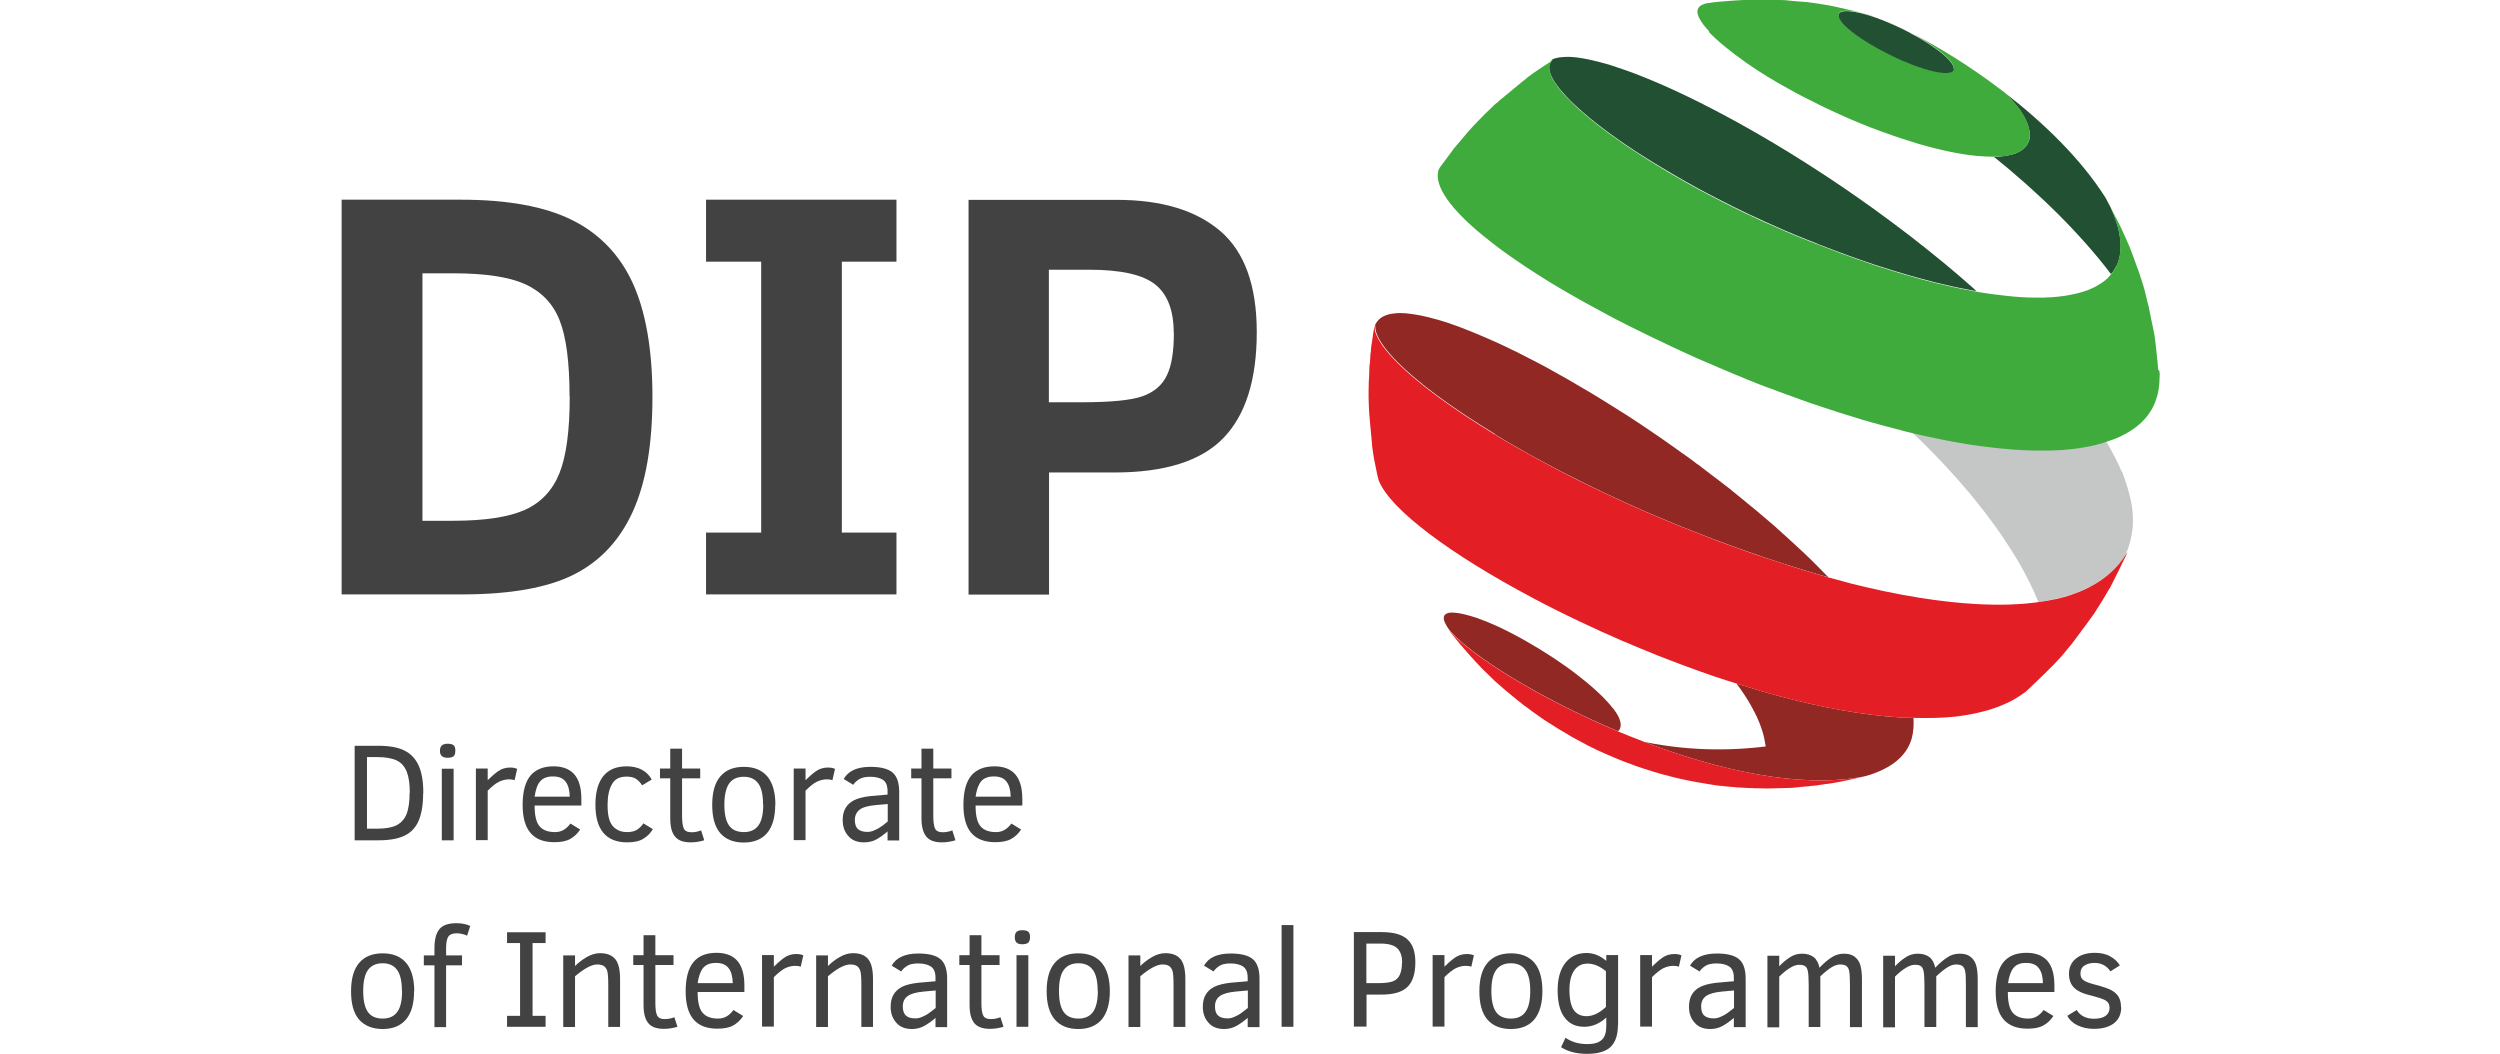 <?xml version="1.0" encoding="UTF-8"?> <!-- Creator: CorelDRAW --> <svg xmlns="http://www.w3.org/2000/svg" xmlns:xlink="http://www.w3.org/1999/xlink" xmlns:xodm="http://www.corel.com/coreldraw/odm/2003" xml:space="preserve" width="26.139mm" height="11.017mm" style="shape-rendering:geometricPrecision; text-rendering:geometricPrecision; image-rendering:optimizeQuality; fill-rule:evenodd; clip-rule:evenodd" viewBox="0 0 1459.9 615.3"> <defs> <style type="text/css"> <![CDATA[ .fil0 {fill:none} .fil5 {fill:none;fill-rule:nonzero} .fil3 {fill:#C5C6C6;fill-rule:nonzero} .fil1 {fill:#434242;fill-rule:nonzero} .fil6 {fill:#E31E24;fill-rule:nonzero} .fil4 {fill:#912824;fill-rule:nonzero} .fil7 {fill:#3FAB3C;fill-rule:nonzero} .fil2 {fill:#225032;fill-rule:nonzero} ]]> </style> </defs> <g id="Слой_x0020_1">  <rect class="fil0" y="193.9" width="1459.9" height="256"></rect> <g id="_2854948786816"> <path class="fil1" d="M332.6 231.5c0,-20.1 -2,-35 -5.9,-44.7 -3.9,-9.7 -10.7,-16.6 -20.1,-20.9 -9.4,-4.2 -23.4,-6.3 -41.9,-6.3l-18 0 0 144.5 18 0c18.6,0 32.5,-2.2 41.9,-6.4 9.4,-4.3 16.1,-11.4 20.1,-21.4 4,-10 6,-24.9 6,-44.8zm48.4 0.3c0,27.8 -3.8,50.1 -11.5,67 -7.7,16.9 -19.2,29.1 -34.6,36.8 -15.4,7.7 -37.2,11.5 -65.1,11.5l-70.3 0 0 -230.5 69.6 0c27.2,0 48.8,3.9 64.8,11.8 16,7.9 27.9,20.2 35.6,36.9 7.6,16.7 11.5,38.9 11.5,66.5z"></path> <polygon class="fil1" points="523.5,347.1 412.3,347.1 412.3,311 444.5,311 444.5,152.8 412.3,152.8 412.3,116.6 523.5,116.6 523.5,152.8 491.6,152.8 491.6,311 523.5,311 "></polygon> <path class="fil1" d="M685.4 194.3c0,-13 -3.6,-22.4 -10.7,-28.1 -7.2,-5.8 -20.1,-8.7 -38.7,-8.7l-23.5 0 0 77.4 19.2 0c17.2,0 29.1,-1.2 35.7,-3.6 6.6,-2.4 11.3,-6.4 14,-12.1 2.8,-5.7 4.1,-14 4.1,-25zm48.5 -0.3c0,27.7 -6.5,48.4 -19.5,61.8 -13,13.4 -34.2,20.1 -63.5,20.1l-38.3 0 0 71.3 -47 0 0 -230.5 86.6 0c26.1,0 46.2,6.1 60.4,18.2 14.2,12.2 21.3,31.8 21.3,59.1z"></path> <path class="fil2" d="M906.6 34.9c-0,0 -0,0 -0,0 -4.3,3.9 -1.3,11.2 7.3,20.6 1.8,2 3.9,4.1 6.2,6.2 2.6,2.4 5.5,5 8.7,7.6 2,1.6 4.1,3.3 6.4,5 2.3,1.8 4.8,3.6 7.3,5.4 2.3,1.6 4.6,3.3 7,4.9 4.3,2.9 8.8,5.9 13.6,8.8 2.4,1.5 4.8,3 7.4,4.5 2,1.2 4.1,2.4 6.2,3.7 2.4,1.4 4.8,2.8 7.3,4.2 2.6,1.4 5.2,2.9 7.9,4.4 2.5,1.3 5,2.7 7.6,4 1.9,1 3.8,2 5.8,3 2.1,1 4.2,2.1 6.3,3.2 2.5,1.2 5.1,2.5 7.6,3.7 2,1 4,1.9 6,2.8 1.8,0.8 3.6,1.7 5.4,2.5 1.9,0.9 3.9,1.8 5.8,2.6 1.8,0.8 3.6,1.6 5.4,2.4 2.1,0.9 4.2,1.8 6.4,2.7 1.2,0.5 2.3,1 3.5,1.4 1.8,0.8 3.7,1.5 5.5,2.2 1.8,0.7 3.6,1.4 5.4,2.2 1.3,0.5 2.6,1 3.9,1.5 1.7,0.6 3.5,1.3 5.3,2 2.2,0.8 4.5,1.7 6.7,2.5 2.9,1 5.8,2.1 8.7,3.1 2.1,0.7 4.1,1.4 6.2,2.1 0.3,0.1 0.7,0.2 1.1,0.4 1.4,0.5 2.8,0.9 4.1,1.3 11.1,3.6 21.6,6.6 31.5,9.1 3.2,0.8 6.3,1.5 9.4,2.2 2.8,0.6 5.5,1.2 8.2,1.7 2.2,0.5 4.3,0.8 6.4,1.2 -0.5,-0.5 -0.9,-0.9 -1.4,-1.4 -5.7,-5.1 -11.6,-10.1 -17.6,-15.1 -6.4,-5.2 -12.8,-10.4 -19.4,-15.5 -7.4,-5.7 -15,-11.3 -22.6,-16.8 -42.5,-30.5 -86.5,-55.8 -121.6,-71.3 -7.8,-3.4 -15.1,-6.4 -21.9,-8.8 -3.4,-1.2 -6.7,-2.3 -9.8,-3.3 -4.4,-1.3 -8.4,-2.3 -12.2,-3.1 -2.2,-0.5 -4.4,-0.8 -6.4,-1.1 -3,-0.4 -5.7,-0.5 -8.1,-0.3 -2.4,0.1 -4.5,0.5 -6.2,1.2 -0.1,0 -0.1,0.1 -0.2,0.1l0 0 -0.8 0.5 -0.2 0.1 -0.7 0.5 1.1 -0.6c0.1,-0.1 0.3,-0.2 0.4,-0.3z"></path> <path class="fil3" d="M1220.4 259.8c-2.4,0.5 -4.8,0.9 -7.3,1.3 -2.7,0.4 -5.4,0.7 -8.2,0.9 -2.8,0.2 -5.6,0.4 -8.5,0.4 -2.8,0.1 -5.6,0.1 -8.5,0 -2,-0 -4,-0.1 -6.1,-0.2 -2.2,-0.1 -4.5,-0.2 -6.7,-0.4 -2.3,-0.2 -4.5,-0.4 -6.9,-0.6 -2.1,-0.2 -4.2,-0.4 -6.3,-0.7 -1.3,-0.2 -2.7,-0.3 -4,-0.5 -1.5,-0.2 -3,-0.4 -4.4,-0.6 -1.8,-0.3 -3.6,-0.5 -5.5,-0.8 -1.9,-0.3 -3.9,-0.7 -5.8,-1 -1.3,-0.3 -2.8,-0.5 -4.1,-0.8 -1.4,-0.3 -2.8,-0.6 -4.2,-0.8 -2.9,-0.6 -5.8,-1.2 -8.7,-1.8 -2.3,-0.5 -4.6,-1.1 -6.9,-1.6 -0.7,-0.2 -1.4,-0.3 -2.1,-0.5 1.5,1.4 3,2.9 4.5,4.3 6,5.8 11.7,11.7 17.1,17.6 2.7,2.9 5.3,5.8 7.8,8.7 2.7,3.1 5.4,6.2 7.9,9.4 3.2,4 6.3,7.9 9.2,11.9 2.8,3.7 5.4,7.4 7.9,11.2 2.7,4 5.2,8 7.6,12 3.1,5.3 5.9,10.5 8.4,15.8 1.3,2.8 2.5,5.7 3.7,8.5 3.8,-0.5 7.5,-1.1 11,-2 2.7,-0.6 5.3,-1.4 7.9,-2.2 3.6,-1.2 7,-2.6 10.3,-4.2 1.8,-0.9 3.6,-1.8 5.2,-2.9 1.9,-1.2 3.7,-2.4 5.4,-3.8 3.7,-2.9 7,-6.3 9.8,-10.2 0.1,-0.2 0.2,-0.3 0.3,-0.5 0.4,-0.9 0.9,-1.9 1.3,-2.7 0.3,-0.6 0.6,-1.3 0.9,-1.9 0.3,-0.7 0.5,-1.4 0.7,-2.1 5.6,-16.8 0.6,-31.1 -3.9,-43.7 -0.1,0.1 -0.1,0.2 -0.1,0.3 -2.6,-6.1 -5.9,-12.3 -9.5,-18.4 -0.8,0.3 -1.5,0.6 -2.3,0.8 -2.2,0.6 -4.4,1.2 -6.8,1.7z"></path> <path class="fil2" d="M1235.8 155.7c0.6,-1.2 1.1,-2.5 1.5,-3.9 0.4,-1.2 0.6,-2.4 0.8,-3.7 0.2,-1.6 0.3,-3.2 0.3,-4.8 0,-1.5 -0.1,-3.1 -0.4,-4.7 -0.2,-1.7 -0.6,-3.4 -1,-5.1 -0.5,-1.8 -1,-3.7 -1.7,-5.7 -0.8,-2.2 -1.8,-4.5 -2.9,-6.9 -1,-1.9 -2,-3.8 -3,-5.7 0,0 -0.1,-0 -0.1,-0.1 -14.1,-22.2 -35.7,-43.3 -58.7,-61 2.3,2.3 4.5,4.6 4.5,4.6 1.2,1.4 3.1,3.5 4.8,6 1.3,2 2.6,4.2 3.6,6.5 0.4,0.8 0.7,1.7 0.9,2.5 0.2,0.6 0.3,1.2 0.5,1.8 0.4,1.8 0.4,3.4 0.3,4.9 -0.1,1.2 -0.5,2.3 -1,3.3 -0.6,1.2 -1.5,2.3 -2.6,3.2 -1.3,1.1 -2.9,2 -4.8,2.7 -1.8,0.7 -3.9,1.1 -6.2,1.5 -1.9,0.3 -4.1,0.4 -6.3,0.4 25.9,20.9 49.9,44.2 68.4,68.5 0.3,-0.4 0.7,-0.7 1,-1.1 0.8,-1.1 1.5,-2.2 2,-3.4z"></path> <path class="fil4" d="M913.3 427.7c-1,-0.6 -2.2,-1.3 -4.2,-2.5 1.8,1.1 2.5,1.5 4.2,2.5z"></path> <path class="fil4" d="M885 408c0.2,0.2 0.4,0.3 0.6,0.5 -1.2,-1 -2.9,-2.3 -5.6,-4.6l5 4.1z"></path> <path class="fil4" d="M869.3 394.2c1.3,1.2 2.6,2.4 3.8,3.6l0.3 0.3c0.1,0.1 0.2,0.2 0.3,0.3 -1.4,-1.3 -3.2,-3 -6,-5.8 0.6,0.6 1.2,1.1 1.6,1.6z"></path> <path class="fil4" d="M904.4 422.1c0,0 0.1,0.1 0.2,0.1 -0.4,-0.2 -0.7,-0.5 -1.2,-0.8l1 0.7z"></path> <path class="fil4" d="M895.1 415.8c0.1,0 0.2,0.1 0.2,0.2 -0.5,-0.4 -1,-0.8 -1.7,-1.3l1.5 1.1z"></path> <line class="fil5" x1="893.6" y1="414.7" x2="890.7" y2="412.4"></line> <path class="fil4" d="M1046.6 459.9c0.5,-0 1,-0.1 1.6,-0.1 4.8,-0.4 8.5,-0.7 11.8,-1.1 0.4,-0.1 0.8,-0.1 1.1,-0.1 1.5,-0.2 2.9,-0.4 4.5,-0.7 -3.6,0.5 -7.4,0.9 -11.8,1.4 -2.2,0.2 -4.6,0.4 -7.2,0.7z"></path> <path class="fil4" d="M1117.3 419.1c-2.9,-0.1 -5.7,-0 -8.6,-0.2 -21.1,-1.4 -44.3,-5.7 -68.2,-12 -8.8,-2.3 -17.7,-5 -26.5,-7.8 1.1,1.5 2.3,3.1 3.3,4.6 1.2,1.7 2.3,3.5 3.4,5.2 1.5,2.5 2.9,5.1 4.2,7.6 1.9,3.8 3.4,7.6 4.5,11.3 0.6,1.9 1,3.9 1.3,5.8 0.1,0.8 0.3,1.5 0.4,2.3 -3.8,0.5 -7.6,0.8 -11.3,1.1 -12.4,0.9 -24.9,0.8 -37.2,-0.4 -7.6,-0.7 -15.1,-1.9 -22.6,-3.4 43.5,16.6 91.2,27.4 128,20.3 0.3,-0.1 0.7,-0.2 1,-0.2 1.2,-0.4 2.3,-0.7 3.4,-1 15.3,-5.1 21.7,-13.1 24,-21.2 1.1,-4 1.2,-8.1 1,-11.8z"></path> <path class="fil4" d="M846.6 368.5l3.5 4.5 2.4 3.1 -6 -7.6c0.1,0 0.1,0.1 0.1,0.1z"></path> <path class="fil4" d="M799.6 221.7c0.2,-4.3 0.6,-9.8 1.3,-18.8 -0.9,7.7 -1.2,11.3 -1.3,17.3 0,0.5 0,1 -0,1.5z"></path> <path class="fil4" d="M959 448.5c1,0.3 2,0.7 3,1 1.9,0.6 3.9,1.2 5.8,1.8 1.5,0.5 3.1,0.9 4.8,1.3 0.3,0.1 0.7,0.2 1,0.3 1.3,0.3 2.5,0.6 3.7,0.9 -8,-2 -15.3,-4.2 -22.7,-6.8 1.5,0.5 3,1.1 4.5,1.6z"></path> <path class="fil4" d="M1003.4 458.6c1.1,0.1 2.3,0.3 3.5,0.4 2.6,0.3 5,0.5 7.3,0.7 1.1,0.1 2.2,0.1 3.2,0.2 0.9,0 1.7,0 2.5,0.1 -5.7,-0.3 -11.1,-0.9 -17,-1.4l0.4 0z"></path> <path class="fil4" d="M981.8 454.8c0.7,0.1 1.3,0.3 2,0.4 -1.8,-0.4 -3.7,-0.8 -5.4,-1.2 1.1,0.3 2.3,0.6 3.4,0.8z"></path> <path class="fil4" d="M1026 460.2c0.3,0 0.5,0 0.8,0 -1.2,-0 -2.5,-0 -3.7,-0.1 1,0 2,0.1 2.9,0.1z"></path> <path class="fil4" d="M1044.6 460c0.2,-0 0.4,-0 0.6,-0l-0.2 0c-0.1,0 -0.2,0 -0.4,0z"></path> <path class="fil4" d="M922.3 432.7l0 0c0,0 0.1,0 0.1,0 -1,-0.5 -2.3,-1.2 -4.3,-2.4 1.8,1 2.5,1.4 4.2,2.3z"></path> <path class="fil4" d="M929.5 436.4c0.7,0.3 1.3,0.6 2,0.9 0.1,0.1 0.2,0.1 0.3,0.2 0.1,0.1 0.3,0.1 0.4,0.2 -1.1,-0.6 -2.6,-1.3 -4.9,-2.4 1,0.5 1.7,0.8 2.3,1.2z"></path> <path class="fil4" d="M917.2 429.9c0.3,0.2 0.5,0.3 0.9,0.5l-1.3 -0.7c0.1,0.1 0.3,0.2 0.5,0.3z"></path> <path class="fil4" d="M937.8 440.3c0.8,0.4 1.7,0.7 2.5,1.1 0.6,0.2 1.1,0.5 1.9,0.8 0.1,0 0.2,0.1 0.2,0.1 -1.3,-0.5 -2.9,-1.2 -5.4,-2.3 0.3,0.1 0.5,0.2 0.7,0.3z"></path> <path class="fil4" d="M951.5 445.9c0.8,0.3 1.5,0.5 2.2,0.8 -1.8,-0.6 -3.7,-1.3 -5.5,-2 1.1,0.4 2.2,0.8 3.3,1.2z"></path> <path class="fil4" d="M941.5 413.2c-1.5,-2 -3.4,-4.1 -5.6,-6.3 -1.2,-1.2 -2.5,-2.4 -3.8,-3.6 -3.5,-3.2 -7.5,-6.5 -11.8,-9.8 -4,-3.1 -8.4,-6.1 -12.8,-9.1 -10.8,-7.1 -22.5,-13.8 -33.1,-18.7 -4.2,-1.9 -8.1,-3.5 -11.8,-4.8 -2.5,-0.8 -5,-1.6 -7.2,-2.1 -0.6,-0.1 -1.2,-0.3 -1.8,-0.4 -0.7,-0.1 -1.4,-0.3 -2.1,-0.4 -1.6,-0.2 -2.9,-0.3 -3.9,-0.3 -1.1,0 -2,0.2 -2.6,0.5 -0.6,0.2 -1,0.5 -1.3,0.9 -0.5,0.6 -0.6,1.2 -0.6,1.9 0,1 0.4,2.1 0.9,3.1 0.3,0.6 0.7,1.3 1.1,1.9 0.2,0.4 0.5,0.8 0.7,1.1 0.2,0.3 0.4,0.5 0.6,0.8 0.2,0.2 0.4,0.4 0.5,0.6 12.4,14.3 51.6,39 97.9,58.5 0.1,-0.1 0.3,-0.2 0.4,-0.3 0.5,-0.5 0.8,-1.1 1,-1.8 0.5,-1.6 0.2,-3.4 -0.7,-5.6 -0.8,-1.8 -2.1,-3.9 -3.8,-6z"></path> <path class="fil4" d="M801.1 202.4c0,-0.1 0,-0.2 0,-0.2l0.6 -3.9 -0.7 4.7 0.1 -0.6z"></path> <path class="fil4" d="M872.9 253.6c4.8,2.9 9.7,5.8 14.8,8.7 4.3,2.5 8.8,5 13.4,7.4 4,2.2 8.1,4.3 12.3,6.5 4.1,2.1 8.3,4.2 12.5,6.3 8,3.9 16.3,7.9 24.8,11.7 4.2,1.9 8.5,3.8 12.9,5.7 3.5,1.5 7.1,3 10.7,4.5 4.6,1.9 9.2,3.8 13.9,5.6 3.8,1.5 7.6,3 11.5,4.5 5,1.9 10,3.7 15.1,5.6 5.1,1.8 10.3,3.6 15.5,5.4 6.7,2.3 13.4,4.4 20.2,6.5 4.4,1.4 8.8,2.7 13.3,4 1.2,0.4 2.6,0.7 3.9,1.1 -1.6,-1.7 -3.3,-3.4 -5,-5.1 -1.8,-1.8 -3.7,-3.7 -5.5,-5.5 -1.5,-1.4 -3,-2.9 -4.5,-4.3 -1.7,-1.6 -3.4,-3.2 -5.2,-4.8 -1.6,-1.5 -3.2,-2.9 -4.7,-4.3 -1.1,-1 -2.2,-1.9 -3.2,-2.9 -1.1,-0.9 -2.1,-1.9 -3.2,-2.9 -1.1,-1 -2.3,-1.9 -3.4,-2.9 -1.1,-0.9 -2.1,-1.8 -3.3,-2.8 -1.1,-1 -2.3,-1.9 -3.4,-2.9 -1.1,-0.9 -2.1,-1.8 -3.3,-2.7 -1.1,-0.9 -2.3,-1.9 -3.4,-2.8 -0.8,-0.7 -1.6,-1.3 -2.4,-2 -0.9,-0.7 -1.8,-1.4 -2.6,-2.1 -0.9,-0.7 -1.8,-1.4 -2.7,-2.2 -0.9,-0.7 -1.8,-1.4 -2.6,-2.1 -0.9,-0.7 -1.7,-1.3 -2.6,-2 -0.9,-0.7 -1.7,-1.3 -2.6,-2 -1,-0.7 -1.9,-1.4 -2.8,-2.1 -1,-0.8 -2,-1.5 -3,-2.3 -0.7,-0.5 -1.4,-1 -2.1,-1.6 -0.9,-0.7 -1.7,-1.3 -2.6,-2 -0.8,-0.7 -1.7,-1.3 -2.6,-1.9 -1.3,-1 -2.6,-1.9 -4,-3 -1.7,-1.2 -3.4,-2.5 -5.2,-3.7 -0.9,-0.7 -1.9,-1.3 -2.8,-2 -1.4,-1 -2.7,-1.9 -4.1,-2.9 -1.4,-1 -2.7,-1.9 -4.1,-2.9 -1.4,-1 -2.8,-1.9 -4.1,-2.8 -2.4,-1.7 -4.8,-3.3 -7.2,-4.9 -2.8,-1.9 -5.7,-3.8 -8.5,-5.6 -2.8,-1.8 -5.6,-3.6 -8.4,-5.3 -2,-1.3 -4.1,-2.5 -6.1,-3.8 -1.7,-1 -3.3,-2 -4.9,-3 -1.3,-0.8 -2.6,-1.6 -3.8,-2.3 -1.2,-0.7 -2.4,-1.4 -3.6,-2.1 -1.1,-0.7 -2.3,-1.3 -3.4,-2 -1.1,-0.7 -2.3,-1.3 -3.4,-2 -0.9,-0.5 -1.8,-1 -2.6,-1.5 -1.1,-0.6 -2.3,-1.3 -3.4,-1.9 -1.1,-0.6 -2.1,-1.2 -3.2,-1.8 -1.3,-0.7 -2.7,-1.5 -4.1,-2.3 -1.3,-0.7 -2.6,-1.4 -3.9,-2.1 -1.5,-0.8 -3,-1.6 -4.4,-2.3 -1.4,-0.7 -2.7,-1.4 -4.1,-2.1 -1.4,-0.7 -2.9,-1.5 -4.3,-2.2 -1.4,-0.7 -2.7,-1.4 -4.1,-2 -1.4,-0.7 -2.9,-1.4 -4.3,-2.1 -2.4,-1.2 -4.8,-2.2 -7.2,-3.3 -2.3,-1 -4.7,-2 -6.9,-3 -2.2,-0.9 -4.4,-1.8 -6.5,-2.7 -2.2,-0.9 -4.3,-1.7 -6.4,-2.5 -2.1,-0.8 -4.2,-1.5 -6.2,-2.2 -2,-0.6 -3.9,-1.3 -5.8,-1.8 -2.1,-0.6 -4.1,-1.1 -6,-1.6 -1.5,-0.4 -2.9,-0.7 -4.4,-1 -1.6,-0.3 -3.2,-0.6 -4.7,-0.8 -1.5,-0.2 -3,-0.4 -4.4,-0.5 -1,-0 -2,-0.1 -3,-0.1 -1.4,0 -2.7,0.1 -4,0.3 -0.7,0.1 -1.3,0.2 -1.9,0.3 -1.3,0.3 -2.5,0.7 -3.5,1.2 -0.5,0.3 -1,0.5 -1.4,0.8 -1.4,0.9 -2.5,2.2 -3.3,3.6 -0.1,0.1 -0.1,0.2 -0.1,0.2 -0.1,0.1 -0.1,0.2 -0.2,0.3l-0.5 3.3 -0.1 0.7 0.4 -2.5c0,-0.4 0.1,-0.8 0.2,-1.2l0 0.7c0,1.3 0.3,2.7 0.6,3.8 3.9,11.4 23.2,29.2 53.3,49 5.1,3.3 10.4,6.7 16.1,10.2z"></path> <path class="fil4" d="M932.7 438l-0.1 -0c1.1,0.5 2.4,1.1 4.4,2l-3.3 -1.5 -1.1 -0.5z"></path> <path class="fil4" d="M801.1 254.9c-0.4,-3.7 -0.8,-8.3 -1.3,-14.6 0,1.1 0.1,2.1 0.2,3.1 0.1,1.4 0.3,2.9 0.4,4.3l0.3 3.2c0.2,2.3 0.4,4.5 0.5,6.5l0 0c0.1,0.4 0.1,0.7 0.2,1.1 0,0.2 0.1,0.5 0.1,0.6 -0.1,-0.6 -0.1,-1.2 -0.2,-1.8 -0.1,-0.8 -0.2,-1.6 -0.3,-2.4z"></path> <path class="fil4" d="M852.6 376c2.9,3.5 4.5,5.3 6.7,7.7 0.2,0.2 0.4,0.4 0.5,0.6 0.1,0.1 0.3,0.3 0.4,0.4 -0.7,-0.7 -1.3,-1.5 -2.2,-2.5 -1.4,-1.6 -3.1,-3.6 -5.5,-6.2z"></path> <path class="fil4" d="M890.1 412c0.2,0.2 0.4,0.3 0.6,0.4l-0.1 -0c-0.2,-0.1 -0.3,-0.3 -0.5,-0.4z"></path> <path class="fil6" d="M1242.3 322.4c-0.1,0.1 -0.1,0.2 -0.2,0.3 -0.7,1.1 -1.4,2.2 -2.1,3.2 -0.1,0.1 -0.2,0.3 -0.3,0.5 -2.8,3.9 -6.1,7.3 -9.8,10.2 -1.7,1.4 -3.5,2.6 -5.4,3.8 -1.7,1 -3.4,2 -5.2,2.9 -3.2,1.6 -6.7,3 -10.2,4.2 -2.6,0.8 -5.2,1.6 -7.9,2.2 -3.5,0.8 -7.2,1.4 -11,1.9 -1.3,0.2 -2.5,0.4 -3.8,0.5 -4,0.5 -8.2,0.7 -12.4,0.9 -6.2,0.2 -12.5,0.1 -18.9,-0.2 -11.6,-0.6 -23.3,-2 -34.6,-3.8 -14.2,-2.3 -27.8,-5.3 -39.4,-8.2 -5,-1.3 -9.4,-2.5 -13.6,-3.7 -1.3,-0.4 -2.7,-0.7 -3.9,-1.1 -4.4,-1.3 -8.9,-2.6 -13.3,-4 -6.8,-2.1 -13.5,-4.3 -20.2,-6.5 -5.2,-1.8 -10.4,-3.5 -15.5,-5.4 -5.1,-1.8 -10.1,-3.7 -15.1,-5.6 -3.9,-1.5 -7.7,-3 -11.5,-4.5 -4.7,-1.8 -9.3,-3.7 -13.9,-5.6 -3.6,-1.5 -7.2,-3 -10.7,-4.5 -4.4,-1.9 -8.7,-3.8 -12.9,-5.7 -8.5,-3.8 -16.8,-7.8 -24.8,-11.7 -4.3,-2.1 -8.4,-4.2 -12.5,-6.3 -4.2,-2.2 -8.3,-4.3 -12.3,-6.5 -4.6,-2.5 -9,-4.9 -13.4,-7.4 -5.1,-2.9 -10,-5.8 -14.8,-8.7 -5.7,-3.5 -11,-6.9 -16.1,-10.2 -30.1,-19.8 -49.4,-37.6 -53.3,-49 -0.4,-1.1 -0.6,-2.5 -0.6,-3.8l0 -0.7c-0.1,0.4 -0.2,0.8 -0.2,1.2l-0.4 2.5 -0.1 0.3 -0.2 1.3 -0.4 3 -0.6 3.9c0,0.1 0,0.1 -0,0.2l-0.1 0.6c-0.7,8.9 -1.1,14.4 -1.3,18.7 -0,0.5 -0.1,1 -0.1,1.5l0 0.4c-0.1,3.5 -0.1,6.2 -0.1,8.5 0,2.3 0.2,4.9 0.3,8.2 0.5,6.3 0.9,10.9 1.3,14.6 0.1,0.8 0.2,1.6 0.2,2.4 0.1,0.5 0.1,1.2 0.2,1.8 0,0.1 0,0.2 0,0.4 0,0 0,0.1 0,0.1 0,0.4 0.1,0.8 0.1,1.2 0.7,5.5 1.4,9.3 3,16.7l0.7 2.8c0,0.1 0.1,0.2 0.1,0.3 6.7,17.2 42.6,43.6 90.2,68.8 8.6,4.6 17.6,9.1 26.9,13.5 8.2,3.9 16.5,7.7 25.1,11.4 6.8,2.9 13.6,5.7 20.5,8.5 11.2,4.4 22.5,8.6 33.9,12.5 4.1,1.4 8.1,2.6 12.2,3.9 8.8,2.8 17.7,5.5 26.5,7.8 23.9,6.3 47.1,10.6 68.2,12 3,0.2 5.7,0.2 8.6,0.3 8.5,0.2 16.8,0.1 24.4,-0.7 5.9,-0.7 11.5,-1.7 16.8,-3.1 4.3,-1.1 8.3,-2.5 12.1,-4.2 2.9,-1.2 5.6,-2.7 8.1,-4.3 1.4,-0.9 2.8,-1.8 4.1,-2.8 0,0 0,0 0.1,-0l0.4 -0.4c1.3,-1.2 2.5,-2.3 3.6,-3.4 5.3,-5.1 8.8,-8.4 11.4,-11.1 0.4,-0.4 0.8,-0.8 1.2,-1.2 1.6,-1.7 3.2,-3.5 4.8,-5.2 1.5,-1.8 3.2,-3.8 5.3,-6.4 0.5,-0.6 0.9,-1.2 1.4,-1.8 5.3,-7.1 9.1,-12.2 12.2,-16.6 3.5,-5.4 6.4,-10.2 9.5,-15.6 0,-0 0.1,-0.1 0.1,-0.2 2.7,-5.4 6.2,-12.2 8.9,-18 0.1,-0.2 0.2,-0.5 0.3,-0.7l0.5 -1.2c-0,0.1 -0.1,0.1 -0.1,0.2z"></path> <path class="fil6" d="M959.9 433.1c-5.2,-2 -10.3,-4 -15.3,-6.1 -46.3,-19.5 -85.5,-44.2 -97.9,-58.5 -0.2,-0.2 -0.4,-0.4 -0.6,-0.6 -0.1,-0.1 -0.2,-0.2 -0.3,-0.4l0.7 0.9 6 7.6c2.3,2.7 4.1,4.6 5.5,6.3 0.8,1 1.5,1.7 2.2,2.4 0.1,0.2 0.4,0.4 0.5,0.6 0,0 0,0 0.1,0.1 0.2,0.3 0.4,0.5 0.6,0.7 1.2,1.2 2.4,2.5 3.6,3.8 0.7,0.8 1.6,1.6 2.6,2.6 2.8,2.7 4.6,4.5 6,5.8 0.2,0.2 0.4,0.4 0.6,0.5 0.3,0.3 0.6,0.6 0.9,0.8 1,0.9 2,1.8 3,2.6 0.5,0.5 1.2,1 1.9,1.6 2.7,2.3 4.4,3.6 5.6,4.6 0,0 0,0 0.1,0.1 0.2,0.2 0.4,0.3 0.6,0.5 1.2,1 2.5,2 3.8,3 0.2,0.1 0.4,0.3 0.5,0.4l0.1 0c2.2,1.7 3.7,2.7 4.7,3.5 0.1,0 0.3,0.1 0.3,0.2l4.5 3.2c1.3,0.9 2.3,1.6 3.2,2.1 0.5,0.3 0.8,0.6 1.2,0.8 0.1,0.1 0.3,0.2 0.4,0.2l4.2 2.7c1.9,1.2 3.2,1.9 4.2,2.5 0,0 0,0 0,0l0.1 0c0.1,0.1 0.3,0.2 0.4,0.3l2.4 1.4c0.1,0 0.2,0.1 0.3,0.2 0.1,0 0.1,0.1 0.2,0.1l1.3 0.8c2,1.1 3.3,1.8 4.3,2.3 0.2,0.1 0.3,0.2 0.5,0.3l4.3 2.3c2.3,1.1 3.8,1.8 4.9,2.4 0.1,0 0.1,0.1 0.2,0.1l0.3 0.2 0.1 0 1.1 0.5 3.3 1.5c2.5,1.1 4.1,1.8 5.4,2.3 0.2,0.1 0.3,0.2 0.4,0.2l5.4 2.2c1.9,0.7 3.7,1.4 5.5,2 0.3,0.1 0.5,0.2 0.7,0.3 7.4,2.6 14.7,4.8 22.7,6.8 0.4,0.1 0.8,0.2 1.1,0.3 1.8,0.4 3.6,0.8 5.4,1.2 1.9,0.4 3.7,0.8 5.5,1.1 0.9,0.2 1.8,0.3 2.7,0.5 2.2,0.4 4.3,0.7 6.6,1.1 1.4,0.2 2.8,0.5 4.4,0.7 5.9,0.6 11.3,1.1 17,1.4 0.2,0 0.4,0 0.6,0 0.8,0.1 1.7,0.1 2.6,0.1 1.2,0.1 2.4,0.1 3.7,0.1 1.3,0 2.5,0.1 3.8,0.1l2.2 0 0.7 0c4.1,-0.1 7.6,-0.2 11.2,-0.3 0,0 0.2,-0 0.4,-0l0.2 0c0.5,-0 0.9,-0.1 1.4,-0.1 2.6,-0.2 5,-0.5 7.2,-0.7 4.4,-0.4 8.1,-0.8 11.8,-1.4 0.8,-0.1 1.6,-0.2 2.4,-0.3 0.2,-0 0.4,-0.1 0.6,-0.1 0.3,-0 0.5,-0.1 0.8,-0.1 1.4,-0.2 2.7,-0.5 4,-0.7 3.2,-0.6 6.5,-1.3 10.4,-2.2l5.1 -1.2c-0.3,0.1 -0.7,0.1 -1,0.2 -36.8,7.1 -84.5,-3.7 -128,-20.3z"></path> <path class="fil7" d="M1260.3 215.9c-0.1,-1.1 -0.2,-2.3 -0.3,-3.5 -0.1,-0.7 -0.1,-1.4 -0.2,-2.2 -0.1,-0.9 -0.2,-1.9 -0.3,-2.8 -0.4,-4.2 -0.9,-8.4 -1.4,-12 -0.4,-2 -0.8,-4.1 -1.3,-6.3 -0.1,-0.6 -0.2,-1.1 -0.4,-1.8l-1.7 -8.5c0,-0.1 -0,-0.2 -0.1,-0.3 -0.1,-0.5 -0.3,-1 -0.4,-1.5 -0.6,-2.6 -1.1,-4.8 -1.7,-7.1 -0.5,-1.7 -0.9,-3.3 -1.5,-5 -0.2,-0.8 -0.5,-1.7 -0.8,-2.5 -0.4,-1.2 -0.8,-2.4 -1.2,-3.7 -0.1,-0.3 -0.2,-0.5 -0.3,-0.8 -0,-0.1 -0.1,-0.2 -0.1,-0.2 -1.8,-5.1 -3.2,-8.8 -4.4,-12 -0.2,-0.6 -0.5,-1.2 -0.7,-1.8l-0.1 -0.2c-0,-0 -0.1,-0.1 -0.1,-0.2 -0.5,-1 -0.8,-2 -1.3,-3 -0.6,-1.3 -1.2,-2.6 -1.8,-4 -1.2,-2.7 -2.5,-5.4 -4.2,-8.7 -1.3,-2.4 -2.6,-4.9 -3.9,-7.3 0.1,0.1 0.1,0.3 0.2,0.4 1.1,2.4 2.1,4.7 2.9,6.9 0.7,1.9 1.3,3.8 1.7,5.7 0.5,1.8 0.8,3.5 1,5.1 0.3,1.6 0.4,3.2 0.4,4.7 0,1.7 -0.1,3.3 -0.3,4.8 -0.2,1.3 -0.4,2.5 -0.8,3.7 -0.4,1.3 -0.9,2.6 -1.5,3.9 -0.6,1.2 -1.3,2.3 -2.1,3.4 -0.3,0.4 -0.6,0.7 -0.9,1.1 -0.6,0.7 -1.2,1.5 -1.9,2.2 -1.1,1.1 -2.4,2.1 -3.8,3 -1.1,0.7 -2.3,1.4 -3.5,2.1 -1.5,0.7 -3.1,1.5 -4.8,2.1 -1.9,0.7 -3.9,1.3 -6.1,1.8 -2,0.5 -4.2,0.9 -6.5,1.3 -2.7,0.4 -5.5,0.7 -8.5,0.9 -2.8,0.2 -5.8,0.2 -8.9,0.2 -2.8,-0 -5.6,-0.1 -8.6,-0.3 -2.9,-0.2 -5.8,-0.4 -8.8,-0.8 -2.5,-0.3 -5.1,-0.6 -7.7,-0.9 -2.4,-0.4 -4.8,-0.7 -7.3,-1.1 -0.7,-0.1 -1.4,-0.3 -2.2,-0.4 -2.1,-0.4 -4.2,-0.8 -6.4,-1.2 -2.7,-0.5 -5.4,-1.1 -8.2,-1.7 -3.1,-0.7 -6.2,-1.4 -9.4,-2.2 -9.9,-2.5 -20.4,-5.5 -31.5,-9.1 -1.4,-0.4 -2.8,-0.9 -4.1,-1.3 -0.4,-0.1 -0.7,-0.3 -1.1,-0.4 -2.1,-0.7 -4.1,-1.4 -6.1,-2.1 -2.9,-1 -5.8,-2 -8.7,-3.1 -2.3,-0.8 -4.5,-1.6 -6.7,-2.5 -1.8,-0.7 -3.6,-1.3 -5.3,-2 -1.3,-0.5 -2.6,-1 -3.9,-1.5 -1.8,-0.7 -3.6,-1.4 -5.4,-2.1 -1.9,-0.7 -3.7,-1.5 -5.5,-2.2 -1.2,-0.5 -2.4,-0.9 -3.5,-1.4 -2.2,-0.9 -4.3,-1.8 -6.4,-2.7 -1.8,-0.8 -3.6,-1.6 -5.4,-2.4 -2,-0.9 -3.9,-1.7 -5.9,-2.6 -1.8,-0.8 -3.6,-1.6 -5.4,-2.5 -2,-0.9 -4,-1.9 -6,-2.8 -2.6,-1.2 -5.1,-2.5 -7.6,-3.7 -2.1,-1.1 -4.2,-2.1 -6.3,-3.2 -2,-1 -3.9,-2 -5.8,-3 -2.5,-1.3 -5.1,-2.7 -7.6,-4 -2.7,-1.5 -5.3,-2.9 -7.9,-4.4 -2.5,-1.4 -4.9,-2.8 -7.3,-4.2 -2.1,-1.2 -4.2,-2.4 -6.2,-3.7 -2.5,-1.5 -5,-3 -7.4,-4.5 -4.7,-3 -9.3,-5.9 -13.5,-8.8 -2.4,-1.7 -4.8,-3.3 -7,-4.9 -2.6,-1.8 -5,-3.6 -7.3,-5.4 -2.3,-1.7 -4.4,-3.4 -6.4,-5 -3.2,-2.6 -6.1,-5.2 -8.7,-7.6 -2.3,-2.2 -4.4,-4.3 -6.2,-6.2 -8.6,-9.4 -11.5,-16.8 -7.3,-20.6 0,-0 0,-0 0,-0 -0.2,0.1 -0.3,0.2 -0.4,0.3l-1.1 0.6c-2.8,1.8 -4.9,3.2 -6.9,4.5 -1.6,1.1 -3.4,2.3 -5.2,3.7 -0.7,0.5 -1.4,1 -2,1.6 -0.3,0.3 -0.7,0.6 -1.1,0.9 -0.4,0.3 -0.9,0.6 -1.2,0.9l-13.4 11.1c-0.2,0.1 -0.3,0.3 -0.5,0.5 -0.3,0.2 -0.5,0.4 -0.8,0.7 0,0 -0,0 -0.1,0 -0.1,0 -0.1,0.1 -0.2,0.1 -0.4,0.4 -0.9,0.8 -1.4,1.3 -0.3,0.2 -0.5,0.5 -0.7,0.7l-0.1 0.1c-2.8,2.6 -5.7,5.4 -8.5,8.4 -0.1,0.1 -0.3,0.3 -0.4,0.4 -0.3,0.4 -0.7,0.7 -1,1.1 -0.3,0.3 -0.6,0.7 -0.9,0.9 -0.2,0.1 -0.3,0.3 -0.4,0.4 -2.3,2.5 -4.7,5.2 -7.1,8.2l-4.1 4.8 -5.1 6.9 -3.8 5.1c-0.1,0.1 -0.1,0.1 -0.1,0.2 0.2,-0.2 0.3,-0.4 0.6,-0.6 -0.2,0.3 -0.5,0.7 -0.7,1 -3,9.4 7.2,23.2 26.2,38.7 3.3,2.7 6.9,5.5 10.7,8.3 3.3,2.4 6.7,4.8 10.4,7.3 3,2 6.1,4.1 9.3,6.1 3,1.9 6,3.9 9.2,5.8 2.9,1.7 5.8,3.5 8.8,5.2 5.3,3.1 10.8,6.2 16.4,9.2 2.7,1.5 5.5,3 8.3,4.5 2.8,1.5 5.6,3 8.5,4.4 2.9,1.5 5.8,3 8.8,4.4 2.3,1.1 4.6,2.3 6.9,3.4 2.7,1.3 5.4,2.6 8.2,3.9 1.7,0.8 3.3,1.6 5,2.4 2.2,1 4.3,2 6.5,3 2.2,1 4.3,1.9 6.4,2.9 1.2,0.6 2.4,1.1 3.6,1.6 1.8,0.8 3.6,1.5 5.4,2.3 1.5,0.7 3.1,1.3 4.6,2 1.7,0.7 3.5,1.5 5.2,2.2 1.3,0.6 2.7,1.1 4,1.7 1.5,0.6 3,1.2 4.4,1.8 1.2,0.5 2.4,1 3.6,1.5 1.1,0.4 2.2,0.9 3.3,1.3 1.3,0.6 2.7,1.1 4,1.6 1.5,0.6 3,1.2 4.5,1.7 1.4,0.5 2.8,1 4.1,1.5 0.8,0.3 1.7,0.6 2.6,1 1.2,0.4 2.4,0.9 3.6,1.3 1.2,0.4 2.4,0.9 3.6,1.3 1.2,0.4 2.4,0.9 3.6,1.3 1.2,0.5 2.4,0.9 3.6,1.3 1.2,0.4 2.4,0.8 3.6,1.3 1.2,0.4 2.4,0.8 3.6,1.2 1.3,0.4 2.6,0.9 3.9,1.3 3.4,1.1 6.7,2.2 10.1,3.3 4.2,1.3 8.4,2.6 12.6,3.9 3.8,1.1 7.6,2.2 11.4,3.2 0.9,0.3 1.7,0.5 2.6,0.7 3.2,0.8 6.4,1.7 9.5,2.5 0.4,0.1 0.7,0.2 1,0.3 1.5,0.4 3.1,0.7 4.6,1.1 0.7,0.2 1.4,0.4 2.1,0.5 2.3,0.6 4.7,1.1 7,1.6 2.9,0.6 5.8,1.2 8.7,1.8 1.4,0.3 2.8,0.6 4.2,0.8 1.4,0.3 2.8,0.5 4.2,0.8 2,0.4 3.9,0.7 5.8,1 1.9,0.3 3.7,0.6 5.5,0.8 1.5,0.2 3,0.4 4.4,0.6 1.4,0.2 2.7,0.3 4.1,0.5 2.1,0.3 4.3,0.5 6.3,0.7 2.3,0.2 4.6,0.4 6.9,0.6 2.3,0.2 4.5,0.3 6.7,0.4 2,0.1 4.1,0.2 6.1,0.2 2.9,0 5.7,0 8.5,-0 2.9,-0.1 5.7,-0.2 8.5,-0.4 2.8,-0.2 5.6,-0.6 8.2,-0.9 2.5,-0.4 5,-0.8 7.4,-1.3 2.3,-0.5 4.6,-1.1 6.8,-1.7 0.8,-0.3 1.5,-0.6 2.3,-0.8 1.4,-0.5 2.8,-0.9 4.1,-1.4 1.3,-0.5 2.6,-1 3.8,-1.6 0.6,-0.2 1.1,-0.5 1.6,-0.8 1.5,-0.7 2.9,-1.5 4.2,-2.3 1.4,-0.9 2.8,-1.9 4,-2.8 1.2,-1 2.3,-1.9 3.4,-3 1.3,-1.3 2.5,-2.7 3.5,-4.1 0.7,-1 1.3,-1.9 1.9,-2.9 1.4,-2.4 2.3,-4.9 3,-7.2 0.2,-0.6 0.3,-1.2 0.5,-1.7 0.1,-0.6 0.3,-1.3 0.4,-1.9 0.7,-3.9 0.7,-7.3 0.8,-9.9 -0.1,-0.6 -0.1,-1.2 -0.2,-1.8z"></path> <path class="fil7" d="M871.3 61.9c0.1,-0.1 0.2,-0.2 0.3,-0.2 0,0 0,-0 0,-0 -0.1,0.1 -0.2,0.2 -0.3,0.3z"></path> <path class="fil7" d="M997.8 18.5c1.1,1.2 2.3,2.4 3.6,3.6 1.8,1.7 3.8,3.4 5.9,5.1 2,1.7 4.3,3.4 6.5,5.1 3.9,3 8.1,5.9 12.4,8.7 2.3,1.5 4.6,2.9 6.8,4.3 1,0.6 2,1.2 3.1,1.8 1.4,0.9 2.8,1.7 4.3,2.5 2.6,1.5 5.2,2.9 7.7,4.3 2.5,1.3 5,2.7 7.5,3.9 3.2,1.6 6.4,3.2 9.6,4.8 3.1,1.5 6.2,2.9 9.3,4.3 3.9,1.8 7.9,3.5 11.8,5.1 4.4,1.8 8.7,3.5 13,5 7.1,2.6 14.1,4.9 20.7,6.9 13,3.8 24.9,6.3 35,7.2 3.4,0.3 6.5,0.4 9.4,0.4 2.2,-0.1 4.4,-0.2 6.3,-0.4 2.3,-0.3 4.4,-0.8 6.2,-1.5 1.9,-0.7 3.5,-1.6 4.8,-2.7 1.1,-0.9 1.9,-2 2.5,-3.2 0.5,-1 0.8,-2.1 1,-3.4 0.2,-1.5 0.1,-3.1 -0.3,-4.9 -0.1,-0.6 -0.3,-1.2 -0.4,-1.8 -0.3,-0.8 -0.6,-1.7 -0.9,-2.5 -1,-2.3 -2.3,-4.5 -3.6,-6.4 -1.8,-2.6 -3.6,-4.7 -4.8,-6.1 -0,-0 -2.3,-2.3 -4.6,-4.6 -0.9,-0.7 -1.9,-1.4 -2.8,-2.1 -17.7,-13.4 -36.1,-24.8 -52.3,-32.9 14.8,7.9 25.3,16.3 25.4,20.6 0,0.4 0.1,0.8 -0,1.1 -2,4.2 -18.7,0.2 -37.3,-8.8 -18.5,-9.1 -31.9,-19.8 -29.8,-24 0.9,-1.8 4.6,-2 9.9,-1 3.4,0.6 7.6,1.8 12.2,3.5 -1,-0.4 -2.1,-0.8 -3.1,-1.2 -0.3,-0.1 -0.7,-0.3 -1,-0.4 -1.4,-0.4 -2.7,-0.7 -4,-1.1 -1,-0.3 -1.8,-0.5 -2.7,-0.7 -1.8,-0.5 -3.4,-0.8 -5.1,-1.2 -0.3,-0.1 -0.7,-0.2 -1,-0.3 -0.2,-0 -0.4,-0.1 -0.6,-0.1 -0.1,-0 -0.1,-0 -0.2,-0 -0.6,-0.1 -1.3,-0.3 -1.9,-0.5 -0.5,-0.1 -1.1,-0.2 -1.6,-0.3 -0.3,-0.1 -0.6,-0.1 -0.9,-0.2 -0.1,-0 -0.2,-0 -0.2,-0.1 -0.8,-0.2 -1.6,-0.3 -2.4,-0.5l0.1 0 -1.4 -0.3 -1.8 -0.3 -1 -0.2c-0.7,-0.1 -1.6,-0.3 -2.3,-0.4l-0.1 -0 -0.2 -0c-0.4,-0.1 -0.7,-0.1 -1.1,-0.2l-0.5 -0.1c-2.4,-0.4 -4.8,-0.7 -7,-1l-1 -0.1 -6.5 -0.5c-1.4,-0.1 -2.7,-0.3 -4.1,-0.4 -0.2,-0 -0.4,-0.1 -0.7,-0.1 -1.5,-0.1 -3,-0.2 -4.4,-0.2 -0.7,-0 -1.4,-0 -2.1,-0 -0.2,0 -0.3,-0 -0.4,-0 -0.7,-0 -1.6,-0 -2.4,-0.1 -0.4,0 -0.8,-0 -1.2,-0 -0.1,0 -0.2,0 -0.2,0 -1.6,-0 -3,-0.1 -4.6,-0.1 -1,0 -1.9,0 -2.9,0 -0.7,0 -1.3,0 -2,0 -3.1,0.1 -5.9,0.2 -8.5,0.4l-1.9 0.1c-0.5,0.1 -1.1,0.1 -1.7,0.1 -0.3,0 -0.6,0.1 -0.9,0.1 -0.4,0 -0.8,0.1 -1.2,0.1 -1.7,0.1 -3.4,0.3 -5.2,0.4 -2.3,0.2 -4.7,0.5 -7,0.9 -0.3,0 -0.5,0.1 -0.8,0.1 -0.3,0.1 -0.6,0.2 -0.9,0.3 -3.2,1 -4.4,2.9 -4,5.4 0.2,1.1 0.6,2.3 1.4,3.6 1.1,2.1 3,4.5 5.4,7z"></path> <path class="fil7" d="M1111.1 16.9c-5.3,-2.6 -10.4,-4.7 -15.2,-6.4 6,2.3 12.5,5.2 19.6,8.7 -1.5,-0.8 -2.9,-1.5 -4.4,-2.3z"></path> <path class="fil2" d="M1115.5 19.2c-7,-3.5 -13.6,-6.5 -19.6,-8.7 -4.6,-1.6 -8.7,-2.8 -12.2,-3.4 -5.3,-1 -9,-0.8 -9.9,1 -2.1,4.2 11.3,14.9 29.8,24 18.5,9.1 35.2,13.1 37.3,8.9 0.1,-0.3 0.1,-0.7 0,-1.1 -0.1,-4.3 -10.6,-12.8 -25.4,-20.6z"></path> <path class="fil1" d="M239.3 463c0,-5.3 -0.6,-9.4 -1.8,-12.4 -1.2,-3 -3.1,-5.2 -5.8,-6.5 -2.7,-1.3 -6.5,-2 -11.3,-2l-6.1 0 0 41.8 6.1 0c4.8,0 8.6,-0.7 11.2,-2 2.6,-1.4 4.6,-3.5 5.8,-6.5 1.2,-3 1.8,-7.2 1.8,-12.5zm7.8 0.1c0,6.8 -0.9,12.1 -2.6,16.1 -1.7,4 -4.4,6.9 -8.1,8.7 -3.6,1.8 -8.7,2.8 -15.3,2.8l-14 0 0 -55.2 13.9 0c6.4,0 11.5,0.9 15.2,2.8 3.7,1.8 6.5,4.8 8.3,8.8 1.8,4 2.7,9.3 2.7,16z"></path> <path class="fil1" d="M258 448.9l6.9 0 0 41.8 -6.9 0 0 -41.8zm7.9 -10.6c0,1.6 -0.4,2.7 -1,3.3 -0.7,0.6 -1.9,0.9 -3.5,0.9 -1.7,0 -2.8,-0.4 -3.5,-1.1 -0.7,-0.7 -1,-1.7 -1,-3 0,-1.4 0.4,-2.4 1.1,-3.1 0.7,-0.6 1.8,-1 3.4,-1 1.6,0 2.8,0.3 3.5,0.9 0.7,0.6 1,1.7 1,3.1z"></path> <path class="fil1" d="M300.5 455.6c-0.7,-0.3 -1.8,-0.5 -3.2,-0.5 -2,0 -4,0.5 -5.9,1.4 -1.9,0.9 -4.1,2.7 -6.6,5.2l0 28.9 -6.9 0 0 -41.8 6.9 0 0 6.8c1.9,-1.9 3.9,-3.7 6,-5.2 2.1,-1.5 4.5,-2.2 7.1,-2.2 1.7,0 3.1,0.3 4.1,0.8l-1.5 6.6z"></path> <path class="fil1" d="M332.7 465.2c-0.1,-3.7 -0.8,-6.7 -2.4,-8.7 -1.5,-2.1 -4,-3.1 -7.4,-3.1 -3.3,0 -5.7,0.9 -7.4,2.8 -1.7,1.9 -2.7,4.9 -3.3,9l20.4 0zm-20.5 5.4c0,5.5 0.9,9.5 2.8,11.8 1.9,2.3 4.9,3.5 9.1,3.5 1.8,0 3.5,-0.4 4.9,-1.2 1.4,-0.8 2.8,-2 4.1,-3.8l5.7 3.5c-1.6,2.4 -3.5,4.2 -5.8,5.5 -2.3,1.3 -5.4,1.9 -9.3,1.9 -6.2,0 -10.9,-1.8 -13.9,-5.4 -3.1,-3.6 -4.6,-9.1 -4.6,-16.4 0,-7.6 1.5,-13.3 4.5,-17 3,-3.6 7.5,-5.5 13.5,-5.5 5.4,0 9.5,1.6 12.2,4.7 2.7,3.1 4.1,7.9 4.1,14.4l0 3.8 -27.2 0z"></path> <path class="fil1" d="M381.2 484.2c-1.3,2.3 -3.1,4.1 -5.4,5.5 -2.3,1.5 -5.5,2.2 -9.6,2.2 -6.1,0 -10.8,-1.9 -13.9,-5.6 -3.1,-3.7 -4.6,-9.2 -4.6,-16.5 0,-7.3 1.6,-12.8 4.6,-16.6 3.1,-3.8 7.6,-5.7 13.6,-5.7 6.9,0 11.8,2.6 14.7,7.7l-5.6 3.4c-1,-1.6 -2.3,-2.9 -3.6,-3.8 -1.4,-0.9 -3.3,-1.3 -5.5,-1.3 -4,0 -6.9,1.4 -8.5,4.4 -1.7,2.9 -2.6,6.9 -2.6,12.1 0,3.9 0.4,7 1.2,9.1 0.8,2.2 2,3.9 3.8,5 1.7,1.2 3.8,1.8 6.4,1.8 2.2,0 4.1,-0.4 5.5,-1.2 1.4,-0.8 2.8,-2.1 4,-3.9l5.6 3.4z"></path> <path class="fil1" d="M411.2 490.7c-2.7,0.8 -5.3,1.2 -7.9,1.2 -4.2,0 -7.3,-1.1 -9.1,-3.4 -1.9,-2.2 -2.8,-5.8 -2.8,-10.5l0 -23.5 -6 0 0 -5.7 6 0 0 -11.6 6.9 0 0 11.6 10.6 0 0 5.7 -10.6 0 0 22.1c0,3.4 0.4,5.8 1,7.2 0.7,1.5 2.2,2.2 4.5,2.2 2,0 3.9,-0.4 5.6,-1.1l1.8 5.6z"></path> <path class="fil1" d="M445.6 469.9c0,-5.7 -0.9,-9.8 -2.8,-12.4 -1.9,-2.6 -4.7,-3.9 -8.4,-3.9 -3.9,0 -6.7,1.3 -8.6,3.9 -1.8,2.6 -2.8,6.7 -2.8,12.4 0,5.5 0.9,9.5 2.7,12.1 1.8,2.6 4.7,3.9 8.7,3.9 3.8,0 6.6,-1.3 8.5,-3.9 1.9,-2.6 2.8,-6.7 2.8,-12.2zm7.1 0c0,7.3 -1.6,12.8 -4.7,16.5 -3.1,3.7 -7.7,5.6 -13.7,5.6 -6,0 -10.6,-1.9 -13.7,-5.5 -3.2,-3.7 -4.7,-9.2 -4.7,-16.5 0,-7.5 1.6,-13 4.8,-16.7 3.2,-3.7 7.7,-5.5 13.7,-5.5 6,0 10.5,1.9 13.7,5.6 3.1,3.7 4.7,9.3 4.7,16.6z"></path> <path class="fil1" d="M486.1 455.6c-0.7,-0.3 -1.8,-0.5 -3.2,-0.5 -2,0 -4,0.5 -5.9,1.4 -1.9,0.9 -4.1,2.7 -6.6,5.2l0 28.9 -6.9 0 0 -41.8 6.9 0 0 6.8c1.9,-1.9 3.9,-3.7 6,-5.2 2.1,-1.5 4.5,-2.2 7.1,-2.2 1.7,0 3.1,0.3 4.1,0.8l-1.5 6.6z"></path> <path class="fil1" d="M518.3 469.5l-6.7 0.6c-4.5,0.4 -7.8,1.3 -9.6,2.7 -1.8,1.4 -2.8,3.4 -2.8,6 0,2.5 0.6,4.3 1.9,5.4 1.2,1.1 3.1,1.6 5.6,1.6 1,0 2,-0.2 3.1,-0.6 1,-0.4 2,-0.9 3,-1.4 1,-0.6 1.9,-1.2 2.9,-1.9 0.9,-0.7 1.8,-1.5 2.7,-2.2l0 -10.2zm0 21.2l0 -5.2c-2.2,1.9 -4.3,3.4 -6.4,4.6 -2.1,1.2 -4.6,1.8 -7.3,1.8 -4,0 -7.1,-1.2 -9.2,-3.7 -2.2,-2.4 -3.3,-5.5 -3.3,-9.3 0,-2.9 0.6,-5.3 1.7,-7.1 1.1,-1.9 2.8,-3.4 4.9,-4.5 2.2,-1.1 5.3,-1.9 9.3,-2.4l10.3 -0.9 0 -2c0,-3.2 -0.9,-5.4 -2.7,-6.6 -1.8,-1.2 -4.3,-1.8 -7.5,-1.8 -2.8,0 -5,0.5 -6.5,1.5 -1.5,1 -2.6,2 -3.3,3.2l-5.6 -3.4c1.3,-2.3 3.2,-4.1 5.8,-5.3 2.6,-1.2 5.9,-1.8 9.8,-1.8 6,0 10.3,1.1 12.9,3.3 2.6,2.2 3.9,6 3.9,11.3l0 28.4 -6.8 0z"></path> <path class="fil1" d="M557.9 490.7c-2.7,0.8 -5.3,1.2 -7.9,1.2 -4.2,0 -7.3,-1.1 -9.1,-3.4 -1.8,-2.2 -2.8,-5.8 -2.8,-10.5l0 -23.5 -6 0 0 -5.7 6 0 0 -11.6 6.9 0 0 11.6 10.6 0 0 5.7 -10.6 0 0 22.1c0,3.4 0.4,5.8 1,7.2 0.7,1.5 2.2,2.2 4.5,2.2 2,0 3.9,-0.4 5.6,-1.1l1.8 5.6z"></path> <path class="fil1" d="M590.2 465.2c-0.1,-3.7 -0.8,-6.7 -2.4,-8.7 -1.5,-2.1 -4,-3.1 -7.4,-3.1 -3.3,0 -5.7,0.9 -7.4,2.8 -1.6,1.9 -2.7,4.9 -3.3,9l20.4 0zm-20.5 5.4c0,5.5 0.9,9.5 2.8,11.8 1.9,2.3 4.9,3.5 9.1,3.5 1.9,0 3.5,-0.4 4.9,-1.2 1.4,-0.8 2.8,-2 4.1,-3.8l5.7 3.5c-1.6,2.4 -3.5,4.2 -5.8,5.5 -2.3,1.3 -5.4,1.9 -9.3,1.9 -6.2,0 -10.9,-1.8 -14,-5.4 -3.1,-3.6 -4.6,-9.1 -4.6,-16.4 0,-7.6 1.5,-13.3 4.5,-17 3,-3.6 7.5,-5.5 13.6,-5.5 5.4,0 9.5,1.6 12.2,4.7 2.7,3.1 4.1,7.9 4.1,14.4l0 3.8 -27.2 0z"></path> <path class="fil1" d="M234.7 578.8c0,-5.7 -0.9,-9.8 -2.8,-12.4 -1.9,-2.6 -4.7,-3.9 -8.4,-3.9 -3.9,0 -6.7,1.3 -8.6,3.9 -1.9,2.6 -2.8,6.7 -2.8,12.4 0,5.5 0.9,9.5 2.7,12.1 1.8,2.6 4.7,3.9 8.7,3.9 3.8,0 6.6,-1.3 8.5,-3.9 1.9,-2.6 2.8,-6.7 2.8,-12.2zm7.1 0c0,7.2 -1.5,12.7 -4.7,16.5 -3.1,3.7 -7.7,5.6 -13.6,5.6 -6,0 -10.6,-1.9 -13.8,-5.5 -3.2,-3.7 -4.7,-9.2 -4.7,-16.5 0,-7.5 1.6,-13 4.8,-16.7 3.2,-3.7 7.7,-5.5 13.7,-5.5 6,0 10.5,1.9 13.7,5.6 3.1,3.7 4.7,9.3 4.7,16.6z"></path> <path class="fil1" d="M272.8 546.4c-0.8,-0.4 -1.7,-0.7 -2.9,-1 -1.2,-0.3 -2.2,-0.4 -3.2,-0.4 -2.3,0 -3.9,0.6 -4.8,1.8 -0.9,1.2 -1.4,3.5 -1.4,7l0 4.1 9.3 0 0 5.8 -9.3 0 0 36.1 -6.8 0 0 -36.1 -6.2 0 0 -5.8 6.2 0 0 -4.1c0,-5 0.9,-8.7 2.8,-11.1 1.9,-2.4 5.2,-3.6 10,-3.6 3,0 5.7,0.5 8.1,1.6l-1.9 5.9z"></path> <polygon class="fil1" points="318.6,599.6 296.1,599.6 296.1,593.2 303.7,593.2 303.7,550.7 296.1,550.7 296.1,544.4 318.6,544.4 318.6,550.7 311,550.7 311,593.2 318.6,593.2 "></polygon> <path class="fil1" d="M355.2 599.6l0 -24.6c0,-4 -0.2,-6.7 -0.6,-8 -0.4,-1.3 -1.1,-2.3 -2,-2.9 -0.9,-0.6 -2.2,-0.9 -3.9,-0.9 -1.8,0 -3.8,0.7 -6.1,2 -2.3,1.3 -4.6,3 -6.8,4.9l0 29.6 -6.9 0 0 -41.8 6.9 0 0 6.2c1.9,-1.9 4.2,-3.7 6.8,-5.2 2.6,-1.5 5.2,-2.3 7.8,-2.3 4,0 7,1.2 8.9,3.5 1.9,2.3 2.8,6.2 2.8,11.7l0 27.9 -6.9 0z"></path> <path class="fil1" d="M395.6 599.6c-2.7,0.8 -5.3,1.2 -7.9,1.2 -4.3,0 -7.3,-1.1 -9.1,-3.3 -1.9,-2.3 -2.8,-5.8 -2.8,-10.5l0 -23.5 -6 0 0 -5.7 6 0 0 -11.7 6.9 0 0 11.7 10.6 0 0 5.7 -10.6 0 0 22.1c0,3.4 0.3,5.8 1,7.3 0.7,1.5 2.2,2.2 4.5,2.2 2,0 3.9,-0.4 5.6,-1.1l1.8 5.6z"></path> <path class="fil1" d="M427.9 574.1c-0.1,-3.7 -0.8,-6.7 -2.4,-8.7 -1.5,-2.1 -4,-3.1 -7.4,-3.1 -3.3,0 -5.7,0.9 -7.4,2.8 -1.6,1.9 -2.7,4.9 -3.3,9l20.4 0zm-20.5 5.4c0,5.5 0.9,9.5 2.8,11.8 1.9,2.3 4.9,3.5 9.1,3.5 1.9,0 3.5,-0.4 4.9,-1.2 1.4,-0.8 2.8,-2 4.1,-3.8l5.7 3.5c-1.6,2.4 -3.5,4.2 -5.8,5.5 -2.3,1.3 -5.4,1.9 -9.3,1.9 -6.2,0 -10.9,-1.8 -13.9,-5.4 -3.1,-3.6 -4.6,-9.1 -4.6,-16.4 0,-7.6 1.5,-13.3 4.5,-17 3,-3.7 7.5,-5.5 13.5,-5.5 5.4,0 9.5,1.6 12.2,4.7 2.7,3.1 4.1,7.9 4.1,14.4l0 3.8 -27.2 0z"></path> <path class="fil1" d="M467.6 564.5c-0.7,-0.3 -1.8,-0.5 -3.2,-0.5 -2,0 -4,0.5 -5.9,1.4 -1.9,1 -4.1,2.7 -6.6,5.2l0 28.9 -6.9 0 0 -41.8 6.9 0 0 6.8c1.9,-1.9 3.9,-3.7 6,-5.2 2.1,-1.5 4.5,-2.2 7.1,-2.2 1.7,0 3.1,0.3 4.1,0.8l-1.5 6.6z"></path> <path class="fil1" d="M503 599.6l0 -24.6c0,-4 -0.2,-6.7 -0.6,-8 -0.4,-1.3 -1.1,-2.3 -2,-2.9 -0.9,-0.6 -2.2,-0.9 -4,-0.9 -1.7,0 -3.8,0.7 -6.1,2 -2.3,1.3 -4.6,3 -6.8,4.9l0 29.6 -6.9 0 0 -41.8 6.9 0 0 6.2c1.9,-1.9 4.2,-3.7 6.8,-5.2 2.6,-1.5 5.2,-2.3 7.8,-2.3 4.1,0 7,1.2 8.9,3.5 1.9,2.3 2.8,6.2 2.8,11.7l0 27.9 -6.9 0z"></path> <path class="fil1" d="M546.3 578.4l-6.7 0.6c-4.6,0.4 -7.7,1.3 -9.6,2.7 -1.9,1.4 -2.8,3.4 -2.8,6 0,2.5 0.6,4.3 1.9,5.4 1.2,1.1 3.1,1.6 5.6,1.6 1,0 2,-0.2 3.1,-0.6 1,-0.4 2,-0.9 3,-1.4 1,-0.6 1.9,-1.2 2.9,-2 0.9,-0.7 1.8,-1.4 2.7,-2.1l0 -10.2zm0 21.2l0 -5.2c-2.1,1.9 -4.3,3.4 -6.4,4.6 -2.1,1.2 -4.6,1.9 -7.3,1.9 -4,0 -7.1,-1.2 -9.2,-3.7 -2.2,-2.4 -3.3,-5.5 -3.3,-9.3 0,-2.9 0.6,-5.3 1.7,-7.1 1.1,-1.9 2.8,-3.4 4.9,-4.5 2.1,-1.1 5.2,-1.9 9.3,-2.4l10.3 -0.9 0 -2c0,-3.2 -0.9,-5.4 -2.7,-6.6 -1.8,-1.2 -4.3,-1.8 -7.5,-1.8 -2.8,0 -5,0.5 -6.5,1.5 -1.5,1 -2.6,2 -3.3,3.2l-5.6 -3.4c1.3,-2.3 3.2,-4.1 5.9,-5.3 2.6,-1.2 5.8,-1.8 9.7,-1.8 6,0 10.3,1.1 12.9,3.3 2.6,2.2 3.9,6 3.9,11.3l0 28.4 -6.8 0z"></path> <path class="fil1" d="M586 599.6c-2.7,0.8 -5.3,1.2 -7.9,1.2 -4.2,0 -7.3,-1.1 -9.1,-3.3 -1.9,-2.3 -2.8,-5.8 -2.8,-10.5l0 -23.5 -6 0 0 -5.7 6 0 0 -11.7 6.9 0 0 11.7 10.6 0 0 5.7 -10.6 0 0 22.1c0,3.4 0.3,5.8 1,7.3 0.7,1.5 2.2,2.2 4.5,2.2 2,0 3.9,-0.4 5.6,-1.1l1.8 5.6z"></path> <path class="fil1" d="M593.6 557.8l6.9 0 0 41.8 -6.9 0 0 -41.8zm7.9 -10.6c0,1.6 -0.4,2.7 -1.1,3.3 -0.7,0.6 -1.9,0.9 -3.4,0.9 -1.7,0 -2.8,-0.4 -3.5,-1.1 -0.6,-0.7 -0.9,-1.7 -0.9,-3 0,-1.4 0.3,-2.4 1,-3.1 0.7,-0.7 1.8,-1 3.4,-1 1.6,0 2.8,0.3 3.5,0.9 0.7,0.6 1,1.7 1,3.1z"></path> <path class="fil1" d="M641 578.8c0,-5.7 -0.9,-9.8 -2.8,-12.4 -1.9,-2.6 -4.7,-3.9 -8.4,-3.9 -3.9,0 -6.7,1.3 -8.6,3.9 -1.9,2.6 -2.8,6.7 -2.8,12.4 0,5.5 0.9,9.5 2.7,12.1 1.8,2.6 4.7,3.9 8.7,3.9 3.8,0 6.6,-1.3 8.5,-3.9 1.8,-2.6 2.8,-6.7 2.8,-12.2zm7.1 0c0,7.2 -1.6,12.7 -4.7,16.5 -3.2,3.7 -7.7,5.6 -13.7,5.6 -6,0 -10.6,-1.9 -13.7,-5.5 -3.2,-3.7 -4.8,-9.2 -4.8,-16.5 0,-7.5 1.6,-13 4.8,-16.7 3.2,-3.7 7.7,-5.5 13.7,-5.5 6,0 10.6,1.9 13.7,5.6 3.1,3.7 4.7,9.3 4.7,16.6z"></path> <path class="fil1" d="M685.3 599.6l0 -24.6c0,-4 -0.2,-6.7 -0.6,-8 -0.4,-1.3 -1.1,-2.3 -2,-2.9 -0.9,-0.6 -2.2,-0.9 -3.9,-0.9 -1.7,0 -3.8,0.7 -6.1,2 -2.3,1.3 -4.6,3 -6.8,4.9l0 29.6 -6.9 0 0 -41.8 6.9 0 0 6.2c1.9,-1.9 4.2,-3.7 6.8,-5.2 2.6,-1.5 5.2,-2.3 7.8,-2.3 4.1,0 7,1.2 8.9,3.5 1.9,2.3 2.8,6.2 2.8,11.7l0 27.9 -6.9 0z"></path> <path class="fil1" d="M728.6 578.4l-6.7 0.6c-4.6,0.4 -7.7,1.3 -9.6,2.7 -1.9,1.4 -2.8,3.4 -2.8,6 0,2.5 0.6,4.3 1.9,5.4 1.2,1.1 3.1,1.6 5.6,1.6 1,0 2.1,-0.2 3.1,-0.6 1,-0.4 2,-0.9 3,-1.4 1,-0.6 1.9,-1.2 2.9,-2 0.9,-0.7 1.8,-1.4 2.7,-2.1l0 -10.2zm0 21.2l0 -5.2c-2.2,1.9 -4.3,3.4 -6.4,4.6 -2.1,1.2 -4.6,1.9 -7.3,1.9 -4,0 -7.1,-1.2 -9.2,-3.7 -2.2,-2.4 -3.3,-5.5 -3.3,-9.3 0,-2.9 0.6,-5.3 1.7,-7.1 1.1,-1.9 2.8,-3.4 4.9,-4.5 2.2,-1.1 5.3,-1.9 9.3,-2.4l10.3 -0.9 0 -2c0,-3.2 -0.9,-5.4 -2.7,-6.6 -1.8,-1.2 -4.3,-1.8 -7.4,-1.8 -2.8,0 -5,0.5 -6.5,1.5 -1.5,1 -2.6,2 -3.3,3.2l-5.6 -3.4c1.3,-2.3 3.2,-4.1 5.8,-5.3 2.6,-1.2 5.9,-1.8 9.8,-1.8 6,0 10.3,1.1 12.9,3.3 2.6,2.2 3.9,6 3.9,11.3l0 28.4 -6.8 0z"></path> <polygon class="fil1" points="748.4,540.2 755.3,540.2 755.3,599.6 748.4,599.6 "></polygon> <path class="fil1" d="M818.8 562.2c0,-3.9 -1,-6.7 -2.9,-8.5 -1.9,-1.8 -5.2,-2.7 -9.8,-2.7l-8.2 0 0 23.1 7.1 0c3.9,0 6.7,-0.4 8.5,-1.1 1.8,-0.7 3.1,-2 3.9,-3.7 0.8,-1.7 1.3,-4.1 1.3,-7.2zm7.7 -0.2c0,6.7 -1.6,11.5 -4.7,14.4 -3.1,3 -8.2,4.4 -15.2,4.4l-8.6 0 0 18.7 -7.4 0 0 -55.2 16.3 0c6.9,0 11.9,1.4 15,4.3 3.1,2.8 4.6,7.3 4.6,13.3z"></path> <path class="fil1" d="M859.2 564.5c-0.8,-0.3 -1.8,-0.5 -3.2,-0.5 -2,0 -4,0.5 -5.9,1.4 -1.9,1 -4.1,2.7 -6.6,5.2l0 28.9 -6.9 0 0 -41.8 6.9 0 0 6.8c1.9,-1.9 3.9,-3.7 6,-5.2 2.1,-1.5 4.5,-2.2 7.1,-2.2 1.7,0 3.1,0.3 4.1,0.8l-1.5 6.6z"></path> <path class="fil1" d="M893.6 578.8c0,-5.7 -0.9,-9.8 -2.8,-12.4 -1.9,-2.6 -4.7,-3.9 -8.5,-3.9 -3.8,0 -6.7,1.3 -8.6,3.9 -1.9,2.6 -2.8,6.7 -2.8,12.4 0,5.5 0.9,9.5 2.7,12.1 1.8,2.6 4.7,3.9 8.7,3.9 3.8,0 6.7,-1.3 8.5,-3.9 1.9,-2.6 2.8,-6.7 2.8,-12.2zm7.1 0c0,7.2 -1.6,12.7 -4.7,16.5 -3.1,3.7 -7.7,5.6 -13.7,5.6 -6,0 -10.6,-1.9 -13.7,-5.5 -3.2,-3.7 -4.7,-9.2 -4.7,-16.5 0,-7.5 1.6,-13 4.8,-16.7 3.2,-3.7 7.7,-5.5 13.7,-5.5 6,0 10.6,1.9 13.7,5.6 3.1,3.7 4.6,9.3 4.6,16.6z"></path> <path class="fil1" d="M937.9 567.2c-3.7,-3 -7.2,-4.5 -10.8,-4.5 -3.4,0 -6.1,1.4 -7.9,4.1 -1.8,2.7 -2.7,6.5 -2.7,11.3 0,5.4 0.9,9.3 2.5,11.7 1.7,2.4 4.2,3.6 7.4,3.6 3.8,0 7.6,-1.8 11.4,-5.4l0 -20.9zm6.9 31.5c0,5.6 -1.4,9.8 -4.2,12.6 -2.8,2.7 -7.4,4.1 -13.8,4.1 -6.1,0 -11.2,-1.3 -15.2,-3.9l2.6 -5.5c3.6,2.5 7.8,3.7 12.7,3.7 3.9,0 6.7,-0.8 8.5,-2.5 1.8,-1.6 2.6,-4.3 2.6,-8.1l0 -4.9c-1.6,1.5 -3.5,2.8 -5.6,3.8 -2.2,1 -4.6,1.6 -7.1,1.6 -5.2,0 -9,-1.8 -11.7,-5.5 -2.7,-3.6 -4,-8.9 -4,-15.9 0,-6.8 1.5,-12.1 4.5,-15.9 3,-3.8 7.1,-5.8 12.3,-5.8 4.2,0 8.1,1.6 11.6,4.6l0 -3.4 6.9 0 0 40.9z"></path> <path class="fil1" d="M980.4 564.5c-0.7,-0.3 -1.8,-0.5 -3.2,-0.5 -2,0 -4,0.5 -5.9,1.4 -1.9,1 -4.1,2.7 -6.6,5.2l0 28.9 -6.9 0 0 -41.8 6.9 0 0 6.8c1.9,-1.9 3.9,-3.7 6,-5.2 2.1,-1.5 4.5,-2.2 7.1,-2.2 1.7,0 3.1,0.3 4.1,0.8l-1.5 6.6z"></path> <path class="fil1" d="M1012.5 578.4l-6.7 0.6c-4.5,0.4 -7.7,1.3 -9.6,2.7 -1.9,1.4 -2.8,3.4 -2.8,6 0,2.5 0.6,4.3 1.9,5.4 1.2,1.1 3.1,1.6 5.6,1.6 1,0 2,-0.2 3.1,-0.6 1,-0.4 2,-0.9 3,-1.4 1,-0.6 1.9,-1.2 2.9,-2 0.9,-0.7 1.8,-1.4 2.7,-2.1l0 -10.2zm0 21.2l0 -5.2c-2.2,1.9 -4.3,3.4 -6.4,4.6 -2.1,1.2 -4.6,1.9 -7.3,1.9 -4,0 -7.1,-1.2 -9.2,-3.7 -2.2,-2.4 -3.3,-5.5 -3.3,-9.3 0,-2.9 0.6,-5.3 1.7,-7.1 1.1,-1.9 2.7,-3.4 4.9,-4.5 2.1,-1.1 5.2,-1.9 9.3,-2.4l10.3 -0.9 0 -2c0,-3.2 -0.9,-5.4 -2.7,-6.6 -1.8,-1.2 -4.3,-1.8 -7.5,-1.8 -2.8,0 -5,0.5 -6.5,1.5 -1.5,1 -2.6,2 -3.3,3.2l-5.6 -3.4c1.3,-2.3 3.2,-4.1 5.9,-5.3 2.6,-1.2 5.9,-1.8 9.8,-1.8 6,0 10.3,1.1 12.9,3.3 2.6,2.2 3.9,6 3.9,11.3l0 28.4 -6.8 0z"></path> <path class="fil1" d="M1080.3 599.6l0 -24.6c0,-4.1 -0.2,-6.9 -0.5,-8.2 -0.3,-1.3 -0.9,-2.2 -1.7,-2.8 -0.8,-0.5 -2,-0.8 -3.6,-0.8 -1.4,0 -3,0.5 -4.7,1.5 -1.7,1 -4,2.8 -6.8,5.4l0 29.6 -6.8 0 0 -24.6c0,-3.9 -0.2,-6.6 -0.5,-8 -0.3,-1.4 -0.8,-2.4 -1.6,-2.9 -0.8,-0.6 -2,-0.8 -3.6,-0.8 -1.5,0 -3.3,0.6 -5.2,1.8 -2,1.2 -4.1,2.9 -6.3,5.1l0 29.6 -6.9 0 0 -41.8 6.9 0 0 6.2c1.8,-2 3.8,-3.7 6.1,-5.2 2.2,-1.5 4.6,-2.2 7.2,-2.2 2.8,0 5.1,0.7 6.8,2 1.7,1.3 2.8,3.4 3.4,6.2 2.2,-2.3 4.4,-4.3 6.7,-5.8 2.3,-1.6 4.8,-2.4 7.5,-2.4 2.5,0 4.6,0.5 6.1,1.6 1.5,1.1 2.7,2.6 3.4,4.6 0.7,2 1.1,5 1.1,8.8l0 27.9 -6.9 0z"></path> <path class="fil1" d="M1148 599.6l0 -24.6c0,-4.1 -0.1,-6.9 -0.5,-8.2 -0.3,-1.3 -0.9,-2.2 -1.7,-2.8 -0.8,-0.5 -2,-0.8 -3.6,-0.8 -1.4,0 -3,0.5 -4.7,1.5 -1.7,1 -4,2.8 -6.8,5.4l0 29.6 -6.9 0 0 -24.6c0,-3.9 -0.2,-6.6 -0.5,-8 -0.3,-1.4 -0.8,-2.4 -1.6,-2.9 -0.7,-0.6 -1.9,-0.8 -3.6,-0.8 -1.5,0 -3.2,0.6 -5.2,1.8 -2,1.2 -4.1,2.9 -6.3,5.1l0 29.6 -6.9 0 0 -41.8 6.9 0 0 6.2c1.8,-2 3.8,-3.7 6.1,-5.2 2.2,-1.5 4.6,-2.2 7.2,-2.2 2.8,0 5.1,0.7 6.8,2 1.7,1.3 2.8,3.4 3.4,6.2 2.2,-2.3 4.4,-4.3 6.7,-5.8 2.2,-1.6 4.8,-2.4 7.5,-2.4 2.6,0 4.6,0.5 6.1,1.6 1.5,1.1 2.7,2.6 3.4,4.6 0.7,2 1.1,5 1.1,8.8l0 27.9 -6.9 0z"></path> <path class="fil1" d="M1193 574.1c-0.1,-3.7 -0.8,-6.7 -2.4,-8.7 -1.5,-2.1 -4,-3.1 -7.4,-3.1 -3.3,0 -5.7,0.9 -7.3,2.8 -1.6,1.9 -2.7,4.9 -3.3,9l20.4 0zm-20.5 5.4c0,5.5 0.9,9.5 2.8,11.8 1.9,2.3 4.9,3.5 9.1,3.5 1.8,0 3.5,-0.4 4.9,-1.2 1.4,-0.8 2.8,-2 4.1,-3.8l5.7 3.5c-1.6,2.4 -3.5,4.2 -5.8,5.5 -2.3,1.3 -5.4,1.9 -9.3,1.9 -6.2,0 -10.9,-1.8 -14,-5.4 -3.1,-3.6 -4.6,-9.1 -4.6,-16.4 0,-7.6 1.5,-13.3 4.5,-17 3,-3.7 7.5,-5.5 13.5,-5.5 5.4,0 9.5,1.6 12.2,4.7 2.7,3.1 4.1,7.9 4.1,14.4l0 3.8 -27.2 0z"></path> <path class="fil1" d="M1238.7 588.3c0,3.9 -1.4,7 -4.2,9.2 -2.8,2.2 -6.7,3.3 -11.8,3.3 -3.5,0 -6.6,-0.7 -9.4,-2 -2.8,-1.3 -4.8,-3.2 -6.1,-5.6l5.5 -3.4c2.1,3.4 5.5,5.1 10.1,5.1 3,0 5.3,-0.6 6.8,-1.7 1.5,-1.1 2.3,-2.7 2.3,-4.7 0,-1.2 -0.3,-2.1 -0.8,-2.9 -0.5,-0.7 -1.4,-1.4 -2.5,-1.9 -1.1,-0.5 -3.4,-1.3 -6.9,-2.2 -5,-1.1 -8.5,-2.7 -10.5,-4.7 -2,-2 -3,-4.7 -3,-8.1 0,-3.7 1.3,-6.7 4,-8.9 2.7,-2.2 6.3,-3.4 11.1,-3.4 3.6,0 6.7,0.7 9.2,2.2 2.5,1.4 4.3,3.2 5.4,5.2l-5.5 3.4c-2.2,-3.3 -5.3,-4.9 -9.3,-4.9 -2.3,0 -4.2,0.5 -5.8,1.5 -1.6,1 -2.4,2.6 -2.4,4.7 0,1.9 0.7,3.3 2.1,4.1 1.4,0.9 3.5,1.6 6.5,2.4 4.7,1.2 8,2.4 9.8,3.4 1.8,1.1 3.2,2.4 4,3.9 0.8,1.5 1.3,3.5 1.3,5.9z"></path> </g> </g> </svg> 